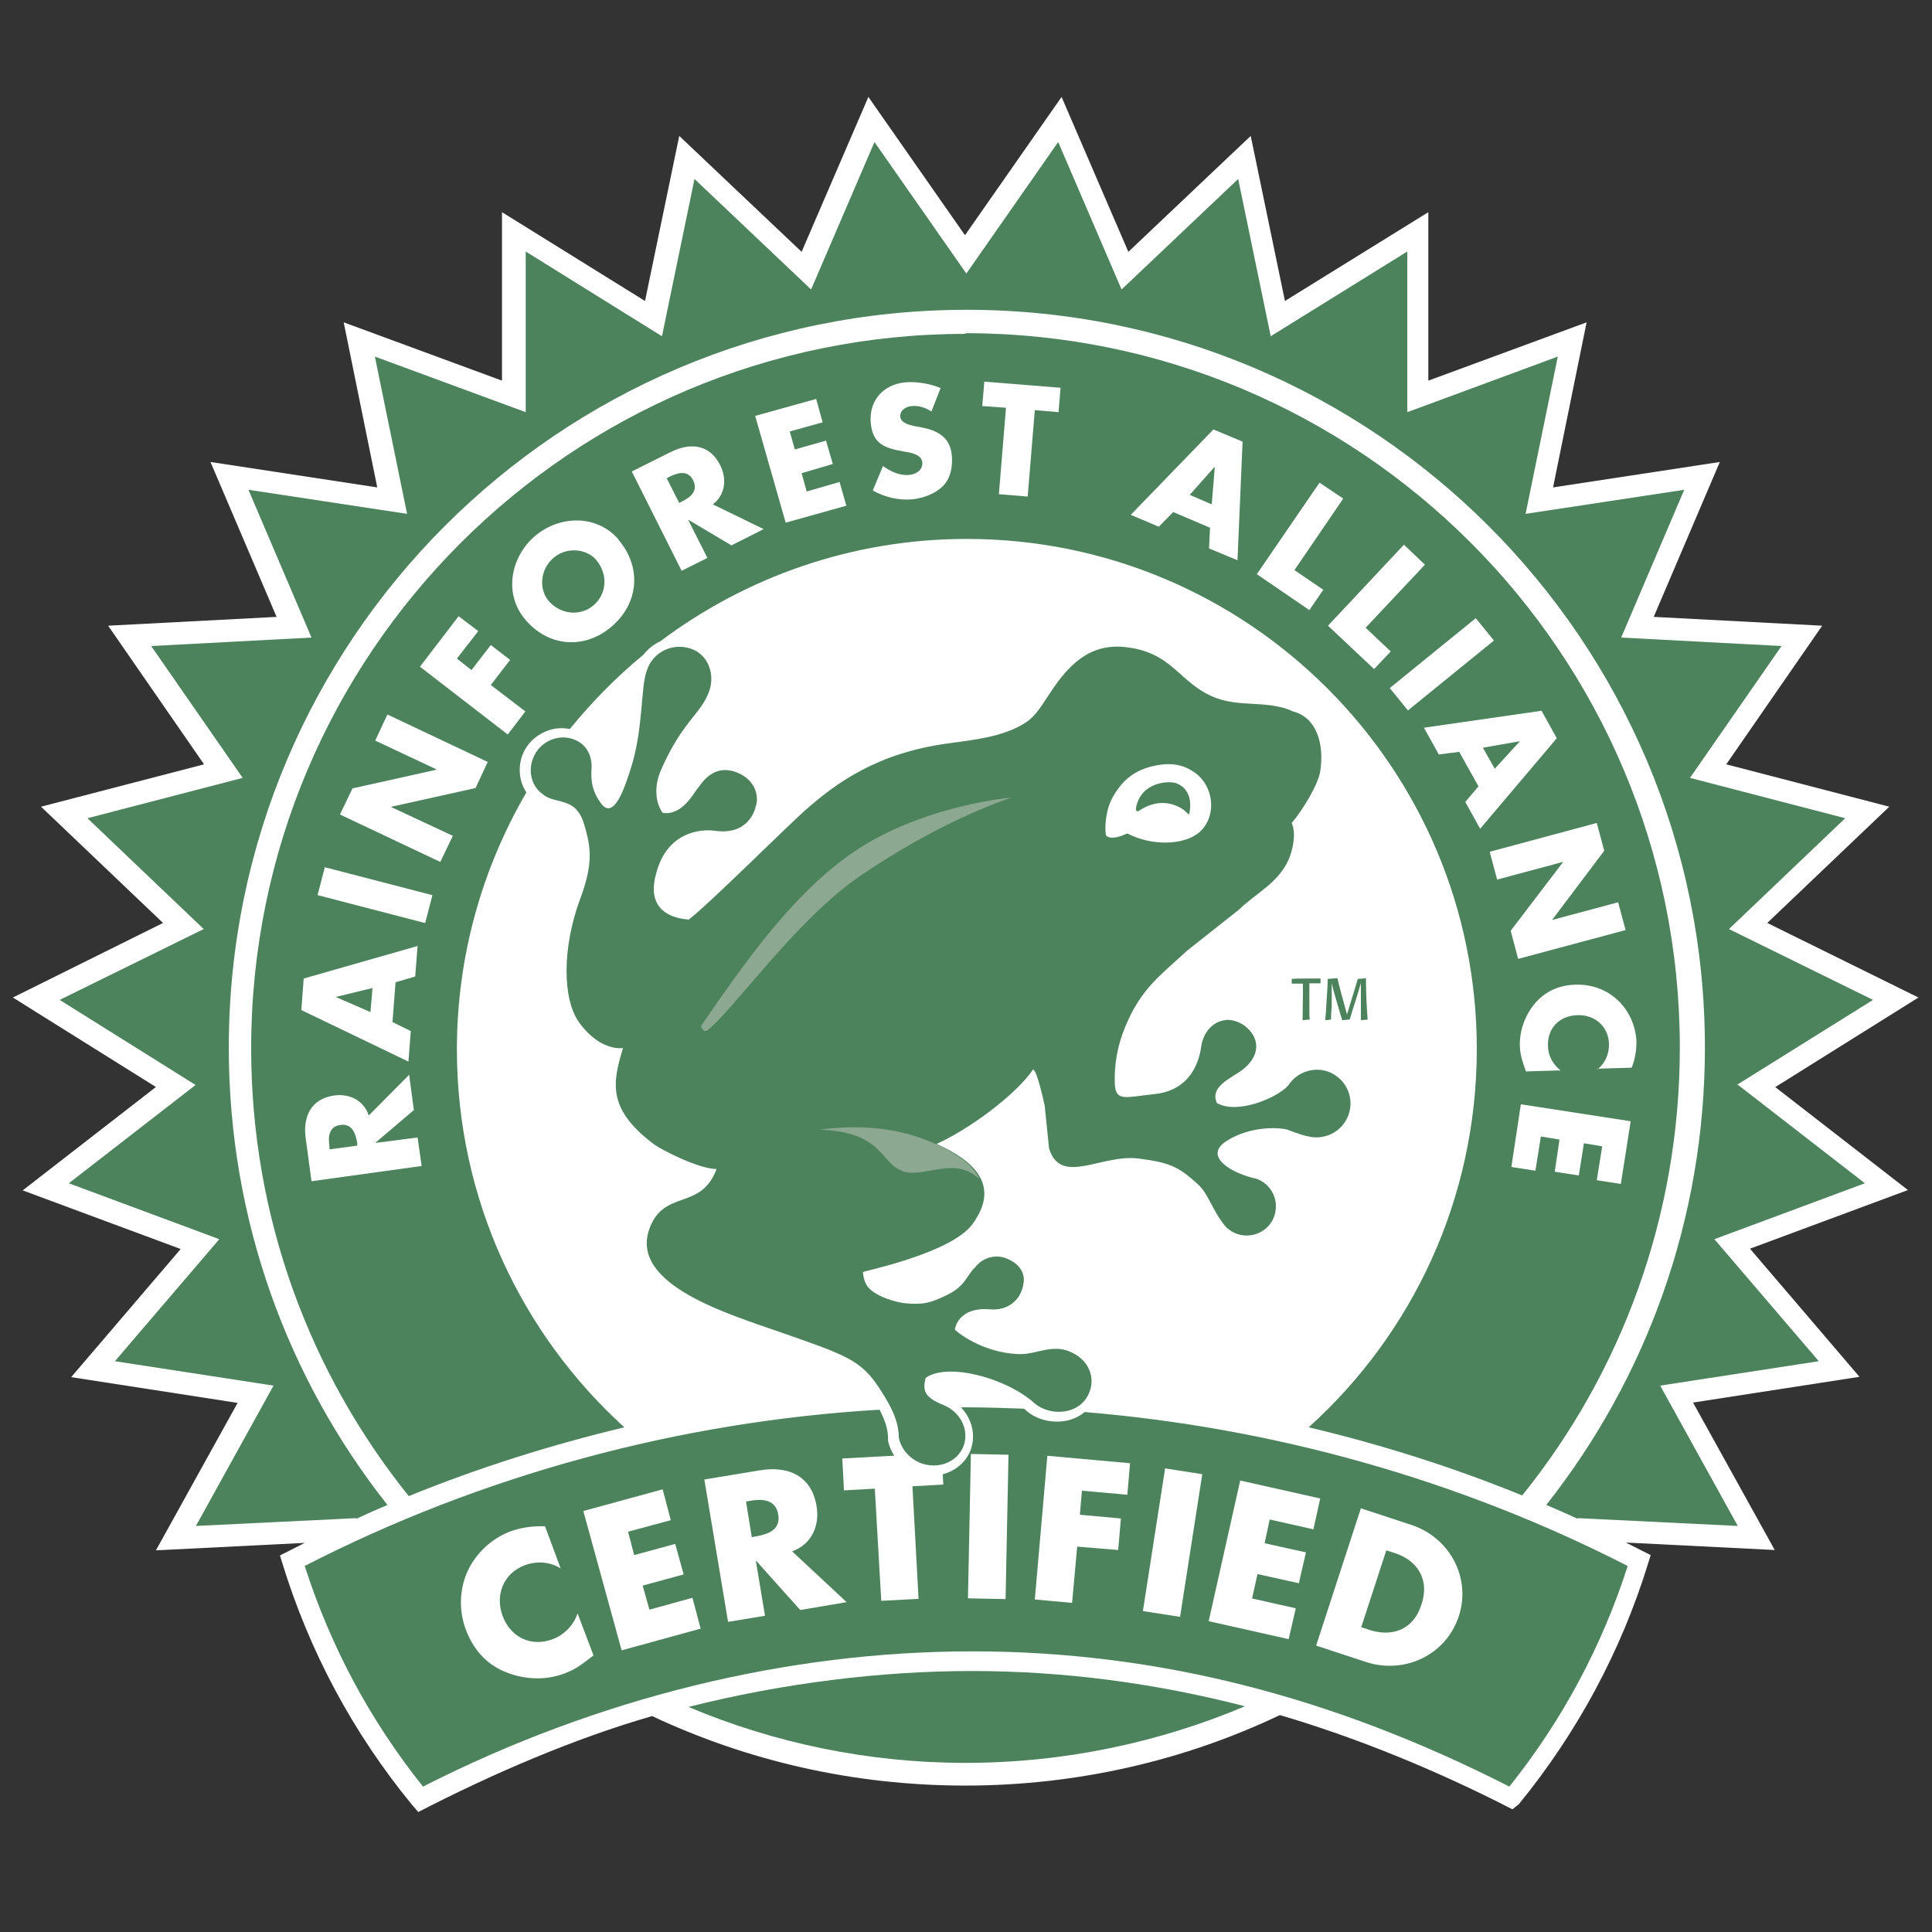<?xml version="1.0" encoding="UTF-8"?>
<svg id="Capa_2" data-name="Capa 2" xmlns="http://www.w3.org/2000/svg" viewBox="0 0 57 57">
  <rect x="0" y="0" width="57" height="57" fill="#333333" stroke="none"/>
  <defs>
    <style>
      .cls-1 {
        fill: none;
      }

      .cls-2, .cls-3 {
        fill: #8da890;
      }

      .cls-2, .cls-4 {
        fill-rule: evenodd;
      }

      .cls-5, .cls-4 {
        fill: #4c835d;
      }

      .cls-6 {
        fill: #fff;
      }
    </style>
  </defs>
  <g id="_图层_1" data-name="图层 1">
    <g>
      <path class="cls-6" d="M52.38,32.07l4.22-2.64-4.46-2.2,3.6-3.43-4.81-1.25,2.83-4.09-4.97-.26,1.95-4.57-4.92.75.99-4.87-4.67,1.72v-4.97s-4.23,2.62-4.23,2.62l-1.01-4.87-3.61,3.42-1.97-4.57-2.85,4.08-2.85-4.08-1.97,4.57-3.61-3.42-1.01,4.87-4.22-2.62v4.97s-4.67-1.72-4.67-1.72l.99,4.87-4.92-.75,1.95,4.57-4.97.26,2.83,4.09-4.81,1.25,3.6,3.43L.38,29.43l4.22,2.64-3.93,3.05,4.66,1.73-3.23,3.78,4.91.76-2.41,4.35,4.39-.22c-.17.09-.73.37-.73.37l.07.23c.8,2.6,2.08,5,3.82,7.12l.19.22c2.17-1.12,4.6-2.17,6.9-2.83,2.81,1.32,5.94,2.05,9.24,2.05s6.47-.74,9.28-2.08c2.25.66,4.65,1.64,6.86,2.78l.19-.15c1.73-2.12,3.02-4.52,3.82-7.12l.07-.23s-.56-.28-.73-.37l4.39.22-2.41-4.35,4.91-.76-3.23-3.78,4.66-1.73-3.93-3.05Z"/>
      <path class="cls-5" d="M51.24,32.01l4.02-2.51-4.25-2.09,3.43-3.27-4.58-1.19,2.7-3.89-4.73-.25,1.86-4.36-4.68.71.95-4.64-4.44,1.64v-4.74s-4.03,2.5-4.03,2.5l-.96-4.64-3.44,3.26-1.87-4.35-2.71,3.88-2.71-3.88-1.87,4.35-3.44-3.26-.96,4.64-4.02-2.5v4.74s-4.45-1.64-4.45-1.64l.95,4.64-4.68-.71,1.86,4.36-4.73.25,2.7,3.89-4.58,1.19,3.43,3.27-4.25,2.09,4.01,2.51-3.74,2.9,4.44,1.65-3.08,3.6,4.68.72-2.29,4.14,4.73-.23v.02c.3-.14.61-.28.92-.41-2.93-3.71-4.68-8.39-4.68-13.49,0-12.03,9.75-21.77,21.77-21.77s21.78,9.75,21.78,21.77c0,5.09-1.75,9.78-4.68,13.49.31.13.62.27.93.41v-.02s4.72.23,4.72.23l-2.29-4.14,4.68-.72-3.08-3.6,4.44-1.65-3.74-2.9Z"/>
      <path class="cls-4" d="M20.31,50.36c2.52,1.06,5.28,1.65,8.18,1.65s5.71-.6,8.24-1.67c-2.68-.69-5.37-1.04-8.06-1.04s-5.59.36-8.36,1.06M28.49,9.85c-11.64,0-21.08,9.44-21.08,21.08,0,5,1.74,9.59,4.65,13.21,2.06-.84,4.19-1.51,6.36-2.03-3.03-2.75-4.94-6.73-4.94-11.15,0-2.76.75-5.35,2.05-7.58-.21-.32-.26-.74-.11-1.12.12-.31.37-.55.68-.68.23-.1.48-.12.71-.07.65-.8,1.38-1.54,2.18-2.2.13-.17.3-.3.49-.39,2.52-1.89,5.65-3.02,9.04-3.02,8.31,0,15.05,6.74,15.05,15.05,0,4.43-1.91,8.41-4.96,11.16,2.15.51,4.26,1.18,6.3,2.01,2.91-3.61,4.65-8.21,4.65-13.21,0-11.64-9.44-21.08-21.08-21.08"/>
      <path class="cls-4" d="M48,46.19c-4.95-2.53-10.42-4.07-16-4.53-.13.11-.29.19-.47.24-.44.11-.94,0-1.26-.29-.02-.02-.04-.04-.07-.05-.57-.02-1.14-.04-1.71-.04-.05,0-.09,0-.14,0,.33.34.45.83.28,1.28-.25.61-.98.9-1.63.64-.41-.16-.71-.51-.8-.93v-.03s0-.03,0-.03c0-.25-.06-.49-.25-.86-5.92.35-11.74,1.93-16.96,4.61h0c.76,2.37,1.93,4.56,3.49,6.51h0c5.13-2.61,10.73-3.99,16.2-3.99s10.65,1.34,15.85,3.99h0c1.56-1.95,2.73-4.14,3.49-6.5h0Z"/>
      <path class="cls-6" d="M16.55,46.28c-.32-.21-.72-.23-1.07-.1-.63.24-.88.88-.65,1.5.24.63.84.92,1.48.68.34-.13.62-.42.73-.76l.47,1.24c-.3.23-.52.41-.85.53-.55.21-1.16.19-1.72-.03-.59-.23-.98-.68-1.2-1.27-.2-.54-.19-1.15.04-1.68.24-.55.72-1,1.28-1.21.33-.12.67-.16,1.02-.15l.46,1.24Z"/>
      <polygon class="cls-6" points="18.53 45.19 18.71 45.88 19.92 45.55 20.17 46.45 18.96 46.78 19.16 47.49 20.43 47.14 20.67 48.05 18.34 48.69 17.21 44.58 19.55 43.94 19.79 44.85 18.53 45.19"/>
      <path class="cls-6" d="M24.97,47.27l-1.36.23-1.3-1.45h-.01s.27,1.62.27,1.62l-1.09.18-.7-4.2,1.63-.27c.83-.14,1.53.15,1.68,1.05.1.58-.14,1.13-.72,1.34l1.61,1.5ZM22.18,45.35l.11-.02c.36-.06.75-.19.67-.65-.08-.46-.49-.46-.84-.4l-.11.02.17,1.05Z"/>
      <polygon class="cls-6" points="27.1 47.17 26 47.23 25.81 43.92 24.9 43.97 24.85 43.03 27.78 42.87 27.83 43.8 26.92 43.85 27.1 47.17"/>
      <rect class="cls-6" x="27.02" y="44.47" width="4.26" height="1.11" transform="translate(-16.45 73.27) rotate(-88.84)"/>
      <polygon class="cls-6" points="31.92 43.98 31.86 44.69 33.07 44.8 32.99 45.73 31.78 45.63 31.63 47.29 30.53 47.19 30.9 42.95 33.34 43.17 33.26 44.1 31.92 43.98"/>
      <rect class="cls-6" x="32.46" y="44.95" width="4.26" height="1.11" transform="translate(-15.69 72.69) rotate(-81.15)"/>
      <polygon class="cls-6" points="37.46 44.83 37.31 45.53 38.53 45.8 38.32 46.71 37.1 46.44 36.94 47.16 38.23 47.45 38.02 48.36 35.66 47.83 36.59 43.68 38.95 44.21 38.75 45.12 37.46 44.83"/>
      <path class="cls-6" d="M40.15,44.5l1.49.49c1.13.37,1.77,1.56,1.4,2.69-.37,1.14-1.59,1.72-2.72,1.36l-1.49-.49,1.32-4.05ZM40.17,48.01l.24.08c.63.2,1.28.03,1.53-.76.24-.72-.11-1.29-.79-1.51l-.25-.08-.74,2.27Z"/>
      <path class="cls-5" d="M38.95,29.01c-.15,0-.17,0-.32,0,0,.17,0,.2,0,.36,0,.44,0,.61.01.71h-.01c-.1.01-.1.01-.2.02h0c0-.25.01-.5.01-.74,0-.18,0-.27,0-.34-.15,0-.17,0-.32,0h-.01c0-.07,0-.08,0-.14h0c.13-.01.32-.01.45-.01.13,0,.27,0,.4,0h0c0,.07,0,.09,0,.14h-.01Z"/>
      <path class="cls-5" d="M40.3,28.87c0,.4.02.81.05,1.21h0c-.09.01-.1.01-.19.02h-.01c0-.21,0-.27,0-.46v-.18c0-.12,0-.39,0-.46-.03.1-.05.19-.13.44l-.08.25c-.06.19-.08.26-.12.39h-.01c-.09.01-.1.01-.2.02h-.01s-.02-.07-.03-.1c-.02-.05-.09-.31-.11-.37l-.07-.24c-.07-.25-.08-.28-.1-.39,0,.17,0,.21,0,.39v.31c-.02.2-.02.25-.02.38h0c-.08.01-.09.01-.17.02h0s0-.08.01-.12c.02-.21.02-.41.04-.62.02-.31.02-.33.02-.48h.01c.13-.01.16-.01.27-.02h.01c.03.15.06.25.09.37l.19.7.22-.72c.07-.23.07-.23.1-.33h.01c.13-.01.14-.01.26-.02h.01Z"/>
      <path class="cls-6" d="M12.07,31.7l.14,1.05-1.14.97h0s1.25-.16,1.25-.16l.12.84-3.25.45-.17-1.26c-.09-.64.15-1.17.84-1.27.45-.06.87.14,1.02.59l1.19-1.2ZM10.54,33.8v-.08c-.05-.27-.14-.58-.5-.53-.35.05-.36.36-.32.64v.08s.82-.11.82-.11Z"/>
      <path class="cls-6" d="M11.57,30.15l.55.27-.07.9-3.16-1.52.07-.93,3.36-.96-.07.9-.58.17-.09,1.17ZM9.92,29.42h0s1.01.44,1.01.44l.06-.71-1.07.26Z"/>
      <rect class="cls-6" x="10.64" y="24.77" width=".85" height="3.28" transform="translate(-17.28 30.48) rotate(-75.44)"/>
      <polygon class="cls-6" points="10.03 24.03 10.4 23.26 12.87 22.71 12.88 22.7 11.07 21.85 11.43 21.08 14.39 22.48 14.03 23.25 11.55 23.8 11.54 23.81 13.36 24.66 12.99 25.43 10.03 24.03"/>
      <polygon class="cls-6" points="13.48 19.43 13.91 19.77 14.48 19.03 15.05 19.47 14.48 20.21 15.5 20.99 14.98 21.67 12.39 19.67 13.53 18.18 14.11 18.62 13.48 19.43"/>
      <path class="cls-6" d="M18.26,15.94c.68.81.58,1.87-.22,2.55-.8.68-1.87.6-2.55-.22-.64-.76-.42-1.85.3-2.46.72-.61,1.83-.64,2.47.12M16.17,17.71c.36.43.95.48,1.34.15.39-.33.44-.91.08-1.34-.29-.34-.88-.39-1.26-.06-.39.33-.44.91-.15,1.26"/>
      <path class="cls-6" d="M22.53,15.61l-.95.48-1.28-.76h0s.57,1.13.57,1.13l-.76.38-1.47-2.93,1.14-.57c.58-.29,1.16-.24,1.47.39.2.4.15.87-.22,1.15l1.52.74ZM20.04,14.84l.07-.04c.25-.12.5-.31.34-.63-.16-.32-.46-.22-.71-.1l-.07.04.37.73Z"/>
      <polygon class="cls-6" points="23.3 12.73 23.45 13.26 24.37 13 24.57 13.69 23.65 13.96 23.8 14.5 24.77 14.22 24.97 14.92 23.18 15.42 22.28 12.27 24.08 11.77 24.27 12.46 23.3 12.73"/>
      <path class="cls-6" d="M27.48,12.14c-.17-.11-.37-.18-.58-.16-.16.01-.35.12-.34.31.02.19.25.24.41.28l.22.04c.47.09.84.29.89.81.03.32-.02.67-.25.91-.24.24-.57.36-.9.4-.41.04-.83-.06-1.18-.26l.3-.72c.23.16.49.29.78.26.2-.02.4-.14.38-.37-.02-.24-.36-.29-.55-.32-.55-.1-.91-.21-.97-.84-.06-.66.37-1.14,1.02-1.2.33-.03.74.04,1.04.17l-.27.69Z"/>
      <polygon class="cls-6" points="30.32 14.65 29.47 14.58 29.68 12.03 28.98 11.98 29.04 11.26 31.29 11.44 31.23 12.16 30.53 12.1 30.32 14.65"/>
      <path class="cls-6" d="M34.62,15.1l-.43.44-.83-.35,2.44-2.52.86.36-.15,3.5-.84-.35.03-.61-1.08-.46ZM35.83,13.78h0s-.73.82-.73.82l.65.28.09-1.09Z"/>
      <polygon class="cls-6" points="38.19 16.82 39.04 17.4 38.63 18 37.08 16.94 38.93 14.24 39.63 14.71 38.19 16.82"/>
      <polygon class="cls-6" points="40.29 18.52 41.03 19.22 40.54 19.74 39.18 18.46 41.42 16.07 42.04 16.66 40.29 18.52"/>
      <rect class="cls-6" x="40.9" y="19.17" width="3.27" height=".85" transform="translate(-2.83 31.21) rotate(-39.09)"/>
      <path class="cls-6" d="M43.06,22.18l-.61.08-.44-.79,3.47-.5.45.81-2.26,2.67-.44-.79.39-.46-.57-1.02ZM44.83,21.87h0s-1.08.19-1.08.19l.35.62.74-.81Z"/>
      <polygon class="cls-6" points="47.11 24.28 47.33 25.1 45.8 27.13 45.8 27.14 47.74 26.62 47.96 27.44 44.79 28.29 44.57 27.46 46.11 25.44 46.11 25.43 44.17 25.95 43.95 25.13 47.11 24.28"/>
      <path class="cls-6" d="M47.13,31.55c.23-.18.35-.47.34-.76-.02-.52-.43-.86-.94-.84-.52.02-.88.38-.86.91,0,.28.15.55.37.72l-1.02.03c-.1-.28-.17-.48-.18-.75-.01-.46.15-.9.44-1.25.31-.37.73-.55,1.22-.56.45-.01.88.14,1.21.44.34.31.55.77.57,1.23,0,.27-.04.53-.14.78l-1.02.03Z"/>
      <polygon class="cls-6" points="47.27 33.82 46.73 33.73 46.58 34.68 45.87 34.57 46.01 33.62 45.46 33.53 45.3 34.54 44.59 34.43 44.87 32.58 48.11 33.08 47.82 34.93 47.11 34.82 47.27 33.82"/>
      <path class="cls-4" d="M37.96,33.32s.45.18.65.21c.47.11.97-.13,1.16-.6.21-.51-.04-1.09-.55-1.3-.45-.18-.96,0-1.21.39-.33.38-1.53.87-2.11.52-.18-.41.23-.64.63-.89.59-.37.71-.92.26-1.33-.15-.14-.44-.27-.67-.22-.37.06-.62.38-.68.77-.05.39-.28,1.3-1.39,1.41-.85.09-1.13.23-1.16-.3-.02-.55.07-1.12.31-1.69.46-1.12,1.02-1.5,1.82-2.24l1.53-1.21c.5-.49,1.14-.77,1.46-1.46.13-.29.24-.78.1-1.1.37-.44.79-1.17.84-1.52.12-.75-.07-1.58-.8-1.77-.04-.01-.11-.05-.11-.05-.74-.27-1.44-.08-2.17-.35-1.09-.42-1.25-1.35-2.68-1.5-1.02-.11-1.65.5-2.2,1.34-.23.33-.41.69-.75.9-.66.42-1.54.5-2.25.6-2.1.28-3.31,1.16-4.24,1.98-.51.45-2.85,2.78-3.43,3.22-.7-.05-1.23-.43-.96-1.36.31-1.22,1.3-1.32,1.73-1.26,1.03.15,1.2-.69,1.2-.7.11-.28.02-.77-.5-1-.78-.34-1.13.38-1.23.48-.07.07-.43.79-1.01.69-.16-.21-.3-.68-.05-1.26.65-1.49,1.22-1.67,1.44-2.38.14-.46-.04-1.04-.58-1.21-.54-.17-1.11.12-1.28.66-.18.47-.1,1.75-.47,2.88-.14.43-.48,1.58-.88,1.03-.25-.34-.3-.63-.28-1,.03-.35-.11-.71-.48-.87-.49-.21-1.05.05-1.24.53-.17.42-.02.86.27,1.06.37.34.99.04,1.24.92.19.65.27,1.12-.12,2.17-.53,1.42-.54,2.96-.03,3.66.63.87,1.29.75,1.29.75-.31,1.03-.47,1.79.9,2.83.23.17,1.31.73,1.86.74-.46,1.24-1.55.58-1.98,1.76-.6,1.66,2.37,2.53,3.91,3.07,1.85.65,2.32.79,2.87,1.63.48.73.57,1.09.58,1.48.07.31.29.59.63.73.51.2,1.08-.01,1.27-.48.19-.47-.07-1.02-.59-1.23-.55-.22-.62-.42-.52-.8.65-.46,2.37,0,3.2.74.46.41,1.4.38,1.65-.37.12-.34.02-.89-.61-1.15-.51-.21-.99.08-1.42.08-.85,0-1.61-.41-1.96-.72.01-.06.11-.68,1.05-.6.48.04.91-.24.98-.79.04-.26-.1-.55-.5-.71-.34-.14-.72-.02-.93.26-.25.23-.28.54-.8.8-.5.25-.73.31-1.26.26-.24-.02-.88-.19-1.11-.49-.13-.16-.14-.43-.14-.43-.11,0,2.56-.53,3.22-1.4.86-1.16.05-1.89-1.05-2.38.92-.41,2.33-1.43,2.85-2.2.12.06.28.81.34,1.06l.13,1.27c.34,1.12,1.55.16,2.64.3.95.12,1.2.26,1.74.75.3.26.44.75.73,1.13.14.22.38.37.66.39.48.03.89-.32.92-.8.03-.39-.21-.74-.56-.87-.75-.16-1.6-.67-.89-1.12.71-.45,1.55-.4,1.81-.33M35.31,24.61c-.43.31-1.31.36-2.05-.02-.25.11-.37.13-.5.12-.12-.02-.13-.06-.14-.12-.02-.19-.01-.69.22-1.09.3-.53.69-.79,1.19-.9.56-.13.91-.01,1.17.16.65.41.73,1.42.1,1.86"/>
      <path class="cls-4" d="M35.08,24.04s-.14-.14-.19-.17c-.44-.28-.91-.21-1.3.06-.09.03-.08-.07-.07-.12.16-.76.99-.78,1.19-.7.36.14.47.51.37.93"/>
      <path class="cls-2" d="M20.89,30.39c-.14.11-.21-.12-.21-.12,1.21-1.74,2.77-4.06,4.76-5.3,2-1.24,4.41-1.44,4.41-1.44,0,0-2.02.62-4.54,2.36-1.84,1.28-3.69,3.92-4.43,4.5"/>
      <path class="cls-3" d="M26.61,34.55c.64.23,1.56-.47,2.29.24-.2-.44-.72-.78-1.32-1.05-1-.45-2.14-.58-3.4-.41,1.87.06,1.79.98,2.43,1.21"/>
    </g>
    <rect class="cls-1" width="57" height="57"/>
  </g>
</svg>